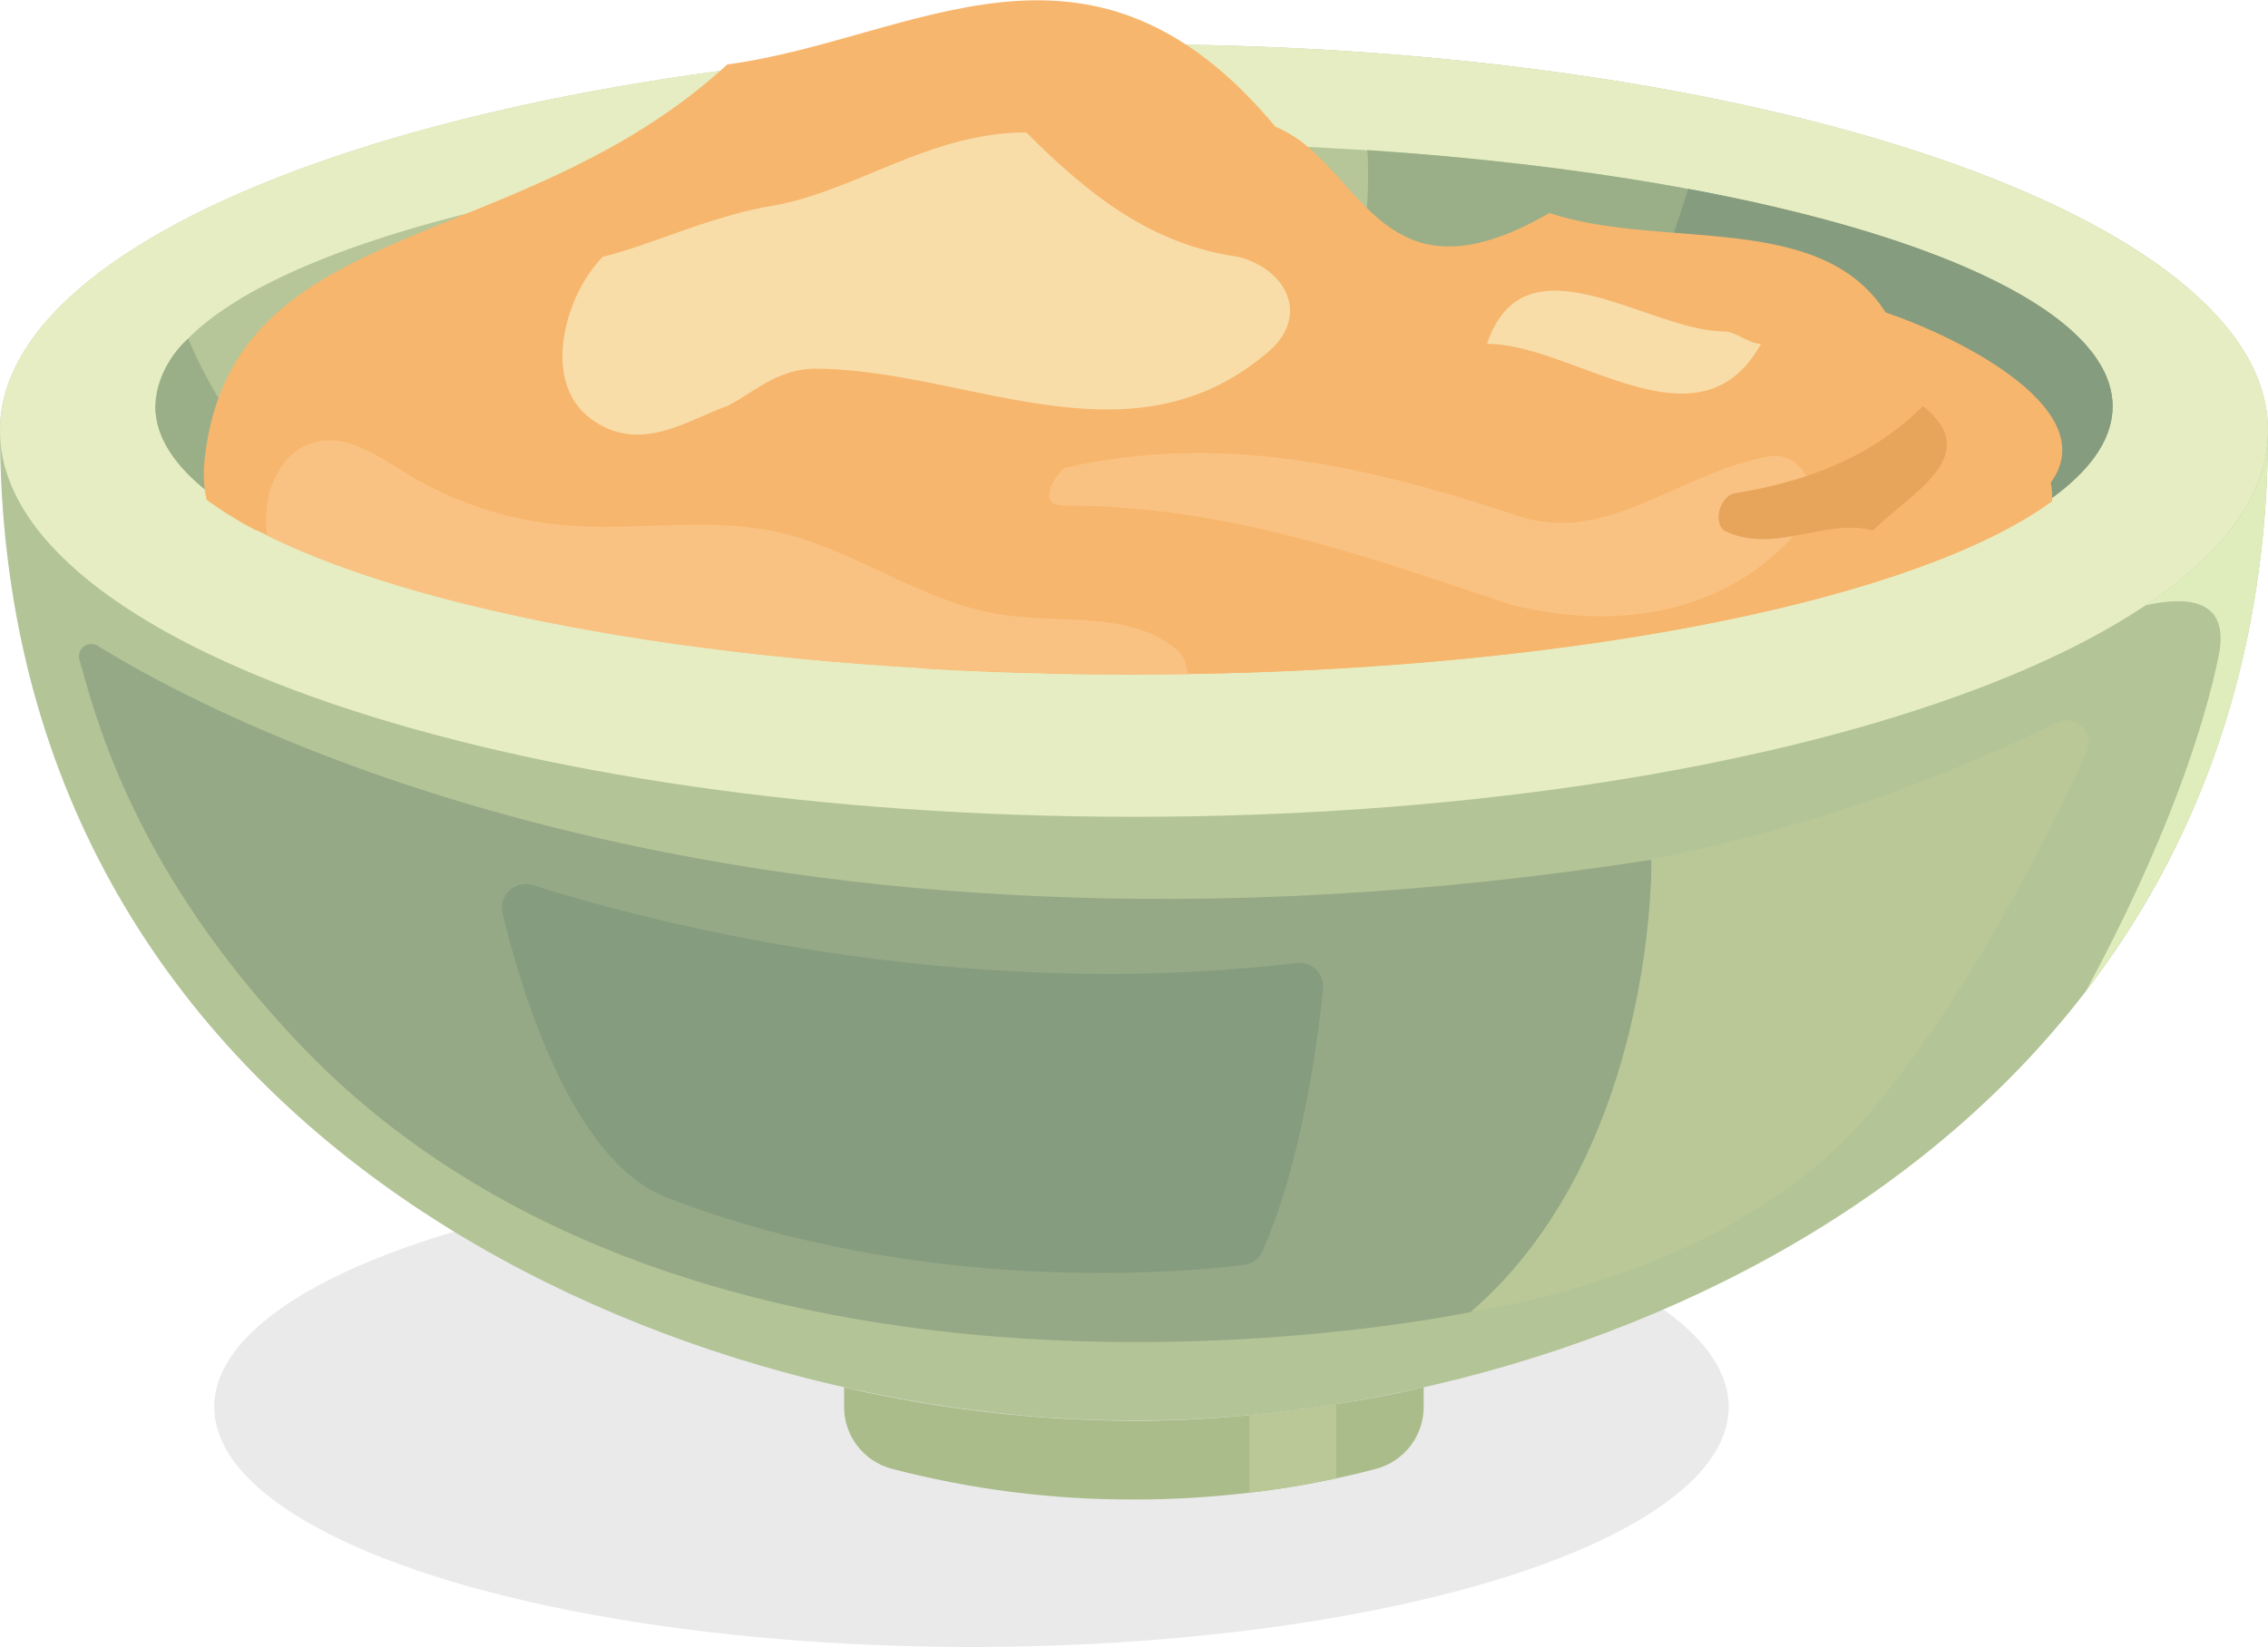 <svg width="307" height="223" viewBox="0 0 307 223" fill="none" xmlns="http://www.w3.org/2000/svg">
<ellipse opacity="0.2" cx="131.5" cy="190.5" rx="102.5" ry="32.5" fill="#979797"/>
<path d="M307 58.306C307 153.897 216.972 192.351 153.492 192.351C90.011 192.351 0 153.846 0 58.306C0 29.478 68.706 6 153.492 6C238.277 6 307 29.478 307 58.306Z" fill="#B3C497"/>
<path d="M307 58.306C307 87.185 238.277 110.596 153.492 110.596C68.706 110.596 0 87.185 0 58.306C0 29.428 68.706 6 153.492 6C238.277 6 307 29.478 307 58.306Z" fill="#E6EDC2"/>
<path d="M300.329 88.778C301.892 81.03 296.011 80.695 290.399 81.969C301.018 74.859 307 66.876 307 58.306C307 89.466 297.439 114.52 282.351 134.192C293.138 114.252 298.313 98.672 300.329 88.778Z" fill="#DFEDBC"/>
<path d="M153.491 90.74C226.653 90.74 285.963 74.755 285.963 55.036C285.963 35.318 226.653 19.332 153.491 19.332C80.329 19.332 21.02 35.318 21.02 55.036C21.02 74.755 80.329 90.74 153.491 90.74Z" fill="#B6C698"/>
<path d="M285.963 55.019C285.963 74.741 226.65 90.74 153.492 90.74C142.2 90.74 131.245 90.354 120.811 89.65C157.625 82.942 185.181 56.109 185.181 23.927C185.181 22.72 185.181 21.512 185.08 20.322C242.999 24.145 285.963 38.232 285.963 55.019Z" fill="#9AAF88"/>
<path d="M56.625 79.386C34.546 72.98 21.037 64.444 21.037 55.019C21.13 53.273 21.57 51.563 22.331 49.988C23.093 48.413 24.161 47.005 25.473 45.846C31.253 59.665 42.292 71.404 56.625 79.386Z" fill="#9AAF88"/>
<path d="M285.963 55.019C285.963 70.666 248.712 83.948 196.809 88.778C210.768 69.581 221.479 48.228 228.515 25.571C263.212 32.027 285.963 42.794 285.963 55.019Z" fill="#869C7F"/>
<path d="M192.709 187.823V190.473C192.718 192.374 192.1 194.226 190.949 195.742C189.797 197.258 188.178 198.353 186.341 198.858C184.543 199.344 182.728 199.78 180.863 200.166C176.98 201.019 173.054 201.669 169.102 202.111C163.944 202.727 158.754 203.035 153.559 203.033C142.457 203.073 131.398 201.67 120.66 198.858C118.816 198.359 117.189 197.267 116.032 195.75C114.874 194.234 114.251 192.379 114.258 190.473V187.856C127.116 190.81 140.264 192.329 153.458 192.384C158.499 192.384 163.691 192.133 169.001 191.63C172.899 191.294 176.819 190.797 180.763 190.137C184.829 189.5 188.744 188.796 192.709 187.823Z" fill="#AABC89"/>
<path d="M40.998 141.839C96.581 199.579 199.161 177.627 199.161 177.627C224.281 155.825 223.558 116.415 223.558 116.415C100.127 135.634 28.8 97.146 13.106 87.369C12.829 87.232 12.519 87.174 12.211 87.202C11.903 87.229 11.609 87.341 11.36 87.525C11.112 87.709 10.919 87.957 10.803 88.244C10.687 88.53 10.653 88.842 10.703 89.147C12.972 97.213 18.147 118.008 40.998 141.839Z" fill="#96A986"/>
<path d="M90.129 162.097C124.642 175.514 160.129 172.294 168.345 171.287C168.887 171.223 169.403 171.021 169.844 170.701C170.285 170.381 170.637 169.954 170.866 169.46C176.158 157.62 178.326 141.319 179.099 133.873C179.143 133.394 179.079 132.911 178.911 132.46C178.743 132.008 178.476 131.6 178.129 131.266C177.783 130.931 177.365 130.678 176.908 130.526C176.451 130.373 175.965 130.325 175.486 130.385C128.943 135.919 86.634 124.448 72.134 119.853C71.592 119.68 71.015 119.654 70.46 119.777C69.905 119.901 69.393 120.169 68.976 120.554C68.559 120.94 68.252 121.429 68.086 121.972C67.921 122.514 67.903 123.091 68.034 123.643C70.571 134.359 77.51 157.167 90.129 162.097Z" fill="#869C7F"/>
<path d="M278.402 97.851C278.953 97.573 279.576 97.472 280.186 97.562C280.796 97.651 281.364 97.927 281.811 98.351C282.258 98.776 282.563 99.328 282.684 99.931C282.804 100.535 282.735 101.162 282.485 101.725C277.159 113.464 266.153 135.416 252.795 151.046C233.825 173.25 199.178 177.56 199.178 177.56C224.281 155.758 223.558 116.331 223.558 116.331C242.569 112.584 261.006 106.371 278.402 97.851Z" fill="#B9C896"/>
<path d="M180.863 190.104V200.166C176.98 201.019 173.054 201.669 169.102 202.111V191.63C172.955 191.272 176.876 190.763 180.863 190.104Z" fill="#B9C896"/>
<path d="M277.786 67.35C277.786 67.519 277.786 67.687 277.786 67.856C259.934 80.921 214.605 90.435 160.662 91.26C158.133 91.26 155.604 91.26 152.991 91.26C102.504 91.26 58.59 83.649 36.103 72.469C33.354 71.121 30.721 69.55 28.23 67.771C28.23 67.603 28.23 67.418 28.23 67.249C28.23 47.415 84.096 31.335 152.975 31.335C221.854 31.335 277.786 47.482 277.786 67.35Z" fill="#F7B66D"/>
<path d="M277.145 65.919C276.992 66.878 276.766 67.823 276.471 68.748C275.544 69.371 274.549 69.994 273.487 70.6C252.348 82.841 206.345 91.327 152.991 91.327C149.738 91.327 146.501 91.327 143.298 91.226C137.151 91.114 131.133 90.884 125.244 90.536C105.841 82.504 89.018 73.176 61.372 74.338C58 74.338 56.921 52.449 52.943 70.971C51.257 70.971 59.062 82.757 47.886 70.971C44.514 69.287 39.019 71.425 34.619 71.796C32.4 70.648 30.27 69.337 28.247 67.872C28.145 67.809 28.049 67.736 27.96 67.653C27.601 65.995 27.499 64.292 27.657 62.602C29.68 42.397 44.363 36.538 61.979 29.398C73.779 24.6 86.944 19.296 98.458 8.722C123.744 5.354 147.344 -13.167 172.63 17.141C174.379 17.891 175.991 18.927 177.401 20.205C185.543 27.395 189.993 40.242 209.733 28.843C224.905 33.894 246.431 28.439 255.248 42.313C265.345 45.714 285.574 55.85 277.145 65.919Z" fill="#F7B66D"/>
<path d="M81.6 34.77C88.343 33.086 95.086 29.718 103.515 28.035C115.315 26.351 125.429 17.932 138.915 17.932C147.344 26.351 155.773 33.086 167.573 34.77C174.316 36.453 177.687 43.188 170.944 48.24C152.401 63.394 130.487 49.923 110.258 49.923C105.201 49.923 101.829 53.291 98.458 54.975C93.401 56.658 86.658 61.71 79.915 56.658C73.172 51.607 76.543 39.821 81.6 34.77Z" fill="#F8DDA9"/>
<path d="M204.659 81.915C218.145 85.282 233.317 83.599 243.431 71.812C246.803 68.445 245.117 61.71 240.06 61.71C228.259 63.394 218.145 73.496 206.345 70.129C186.116 63.394 165.887 58.342 143.973 63.394C142.287 65.077 140.601 68.445 143.973 68.445C165.887 68.445 184.43 75.18 204.659 81.915Z" fill="#FAC282"/>
<path d="M253.545 71.812C246.802 70.129 240.059 75.18 233.316 71.812C231.631 70.129 233.316 66.761 235.002 66.761C245.117 65.077 253.545 61.71 260.288 54.975C268.717 61.71 258.602 66.761 253.545 71.812Z" fill="#E7A55B"/>
<path d="M160.695 90.923C160.703 91.041 160.703 91.159 160.695 91.277C158.166 91.277 155.638 91.277 153.025 91.277C102.537 91.277 58.624 83.666 36.136 72.486C35.983 71.188 35.983 69.877 36.136 68.58C36.507 64.774 38.833 60.902 42.525 59.891C46.925 58.696 51.19 61.76 55.067 64.134C61.506 68.053 68.763 70.439 76.273 71.105C85.865 71.947 95.676 69.943 105.099 72.014C115.635 74.321 124.705 81.544 135.443 83.211C143.433 84.457 152.536 82.723 158.908 87.673C159.435 88.042 159.871 88.527 160.181 89.09C160.49 89.654 160.666 90.281 160.695 90.923Z" fill="#FAC282"/>
<path d="M233.317 44.872C235.003 44.872 236.688 46.556 238.374 46.556C229.946 61.71 213.088 46.556 201.288 46.556C206.345 31.402 223.203 44.872 233.317 44.872Z" fill="#F8DDA9"/>
</svg>
